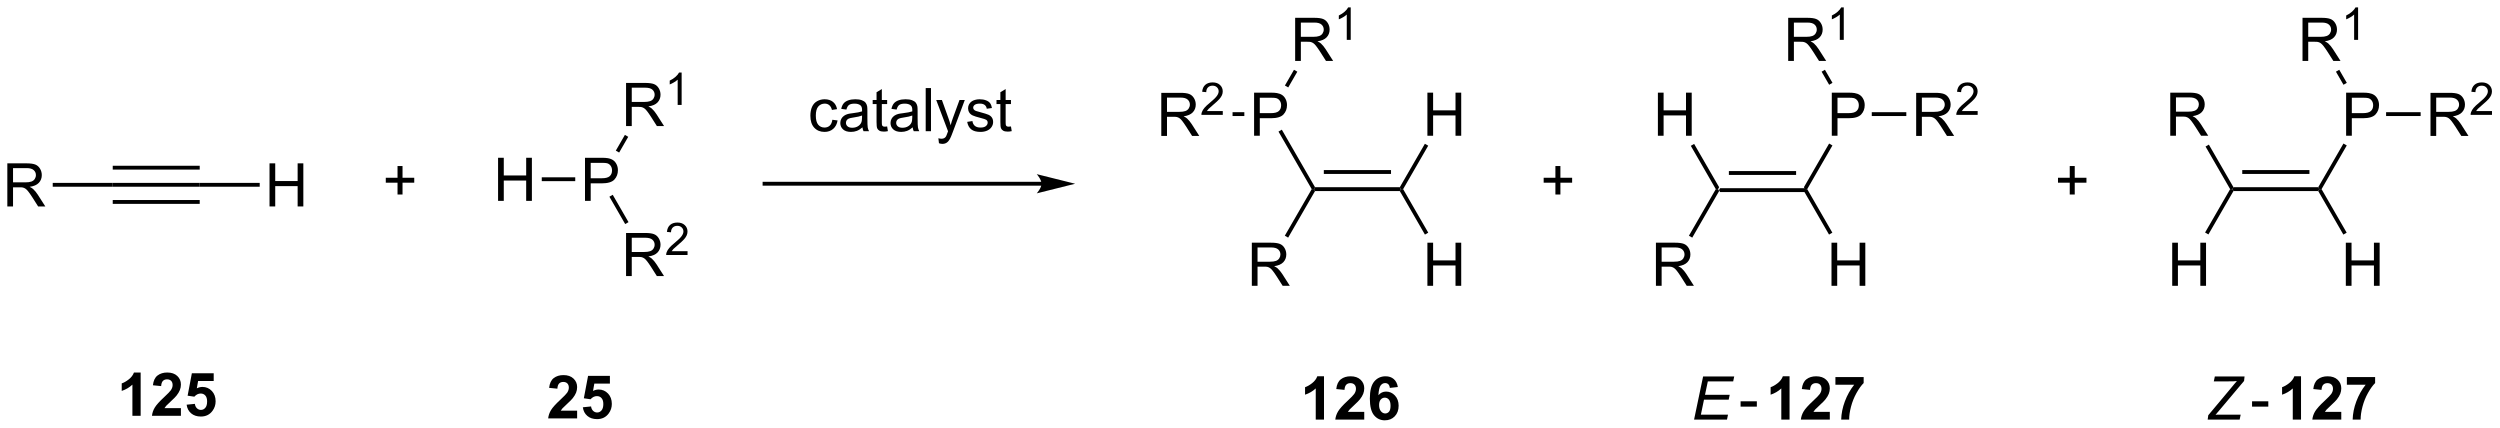<?xml version="1.0" encoding="UTF-8"?>
<!DOCTYPE svg PUBLIC '-//W3C//DTD SVG 1.0//EN'
          'http://www.w3.org/TR/2001/REC-SVG-20010904/DTD/svg10.dtd'>
<svg stroke-dasharray="none" shape-rendering="auto" xmlns="http://www.w3.org/2000/svg" font-family="'Dialog'" text-rendering="auto" width="911" fill-opacity="1" color-interpolation="auto" color-rendering="auto" preserveAspectRatio="xMidYMid meet" font-size="12px" viewBox="0 0 911 156" fill="black" xmlns:xlink="http://www.w3.org/1999/xlink" stroke="black" image-rendering="auto" stroke-miterlimit="10" stroke-linecap="square" stroke-linejoin="miter" font-style="normal" stroke-width="1" height="156" stroke-dashoffset="0" font-weight="normal" stroke-opacity="1"
><!--Generated by the Batik Graphics2D SVG Generator--><defs id="genericDefs"
  /><g
  ><defs id="defs1"
    ><clipPath clipPathUnits="userSpaceOnUse" id="clipPath1"
      ><path d="M1.281 2.797 L342.801 2.797 L342.801 61.224 L1.281 61.224 L1.281 2.797 Z"
      /></clipPath
      ><clipPath clipPathUnits="userSpaceOnUse" id="clipPath2"
      ><path d="M39.614 328.554 L39.614 385.356 L371.638 385.356 L371.638 328.554 Z"
      /></clipPath
    ></defs
    ><g transform="scale(2.667,2.667) translate(-1.281,-2.797) matrix(1.029,0,0,1.029,-39.465,-335.153)"
    ><path d="M267.995 353.927 L267.848 353.672 L267.995 353.417 L279.255 353.417 L279.402 353.672 L279.255 353.927 ZM269.162 351.651 L278.088 351.651 L278.088 351.141 L269.162 351.141 Z" stroke="none" clip-path="url(#clipPath2)"
    /></g
    ><g transform="matrix(2.743,0,0,2.743,-108.657,-901.201)"
    ><path d="M336.322 353.927 L336.174 353.672 L336.322 353.417 L347.582 353.417 L347.729 353.672 L347.582 353.927 ZM337.489 351.651 L346.415 351.651 L346.415 351.141 L337.489 351.141 Z" stroke="none" clip-path="url(#clipPath2)"
    /></g
    ><g transform="matrix(2.743,0,0,2.743,-108.657,-901.201)"
    ><path d="M314.571 354.386 L314.571 352.816 L313.011 352.816 L313.011 352.16 L314.571 352.16 L314.571 350.603 L315.235 350.603 L315.235 352.16 L316.792 352.16 L316.792 352.816 L315.235 352.816 L315.235 354.386 L314.571 354.386 Z" stroke="none" clip-path="url(#clipPath2)"
    /></g
    ><g transform="matrix(2.743,0,0,2.743,-108.657,-901.201)"
    ><path d="M259.598 366.514 L259.598 360.787 L262.137 360.787 Q262.903 360.787 263.301 360.941 Q263.7 361.094 263.937 361.485 Q264.176 361.876 264.176 362.35 Q264.176 362.959 263.781 363.378 Q263.387 363.795 262.562 363.907 Q262.864 364.053 263.02 364.193 Q263.351 364.498 263.648 364.954 L264.645 366.514 L263.692 366.514 L262.934 365.321 Q262.601 364.805 262.385 364.532 Q262.171 364.259 262.002 364.149 Q261.833 364.04 261.656 363.998 Q261.528 363.969 261.234 363.969 L260.356 363.969 L260.356 366.514 L259.598 366.514 ZM260.356 363.313 L261.984 363.313 Q262.505 363.313 262.796 363.207 Q263.091 363.1 263.242 362.863 Q263.395 362.626 263.395 362.35 Q263.395 361.943 263.098 361.683 Q262.804 361.42 262.169 361.42 L260.356 361.42 L260.356 363.313 Z" stroke="none" clip-path="url(#clipPath2)"
    /></g
    ><g transform="matrix(2.743,0,0,2.743,-108.657,-901.201)"
    ><path d="M267.553 353.672 L267.848 353.672 L267.995 353.927 L264.422 360.115 L263.98 359.86 Z" stroke="none" clip-path="url(#clipPath2)"
    /></g
    ><g transform="matrix(2.743,0,0,2.743,-108.657,-901.201)"
    ><path d="M259.859 346.58 L259.859 340.854 L260.617 340.854 L260.617 343.205 L263.593 343.205 L263.593 340.854 L264.351 340.854 L264.351 346.58 L263.593 346.58 L263.593 343.88 L260.617 343.88 L260.617 346.58 L259.859 346.58 Z" stroke="none" clip-path="url(#clipPath2)"
    /></g
    ><g transform="matrix(2.743,0,0,2.743,-108.657,-901.201)"
    ><path d="M267.995 353.417 L267.848 353.672 L267.553 353.672 L264.231 347.918 L264.673 347.663 Z" stroke="none" clip-path="url(#clipPath2)"
    /></g
    ><g transform="matrix(2.743,0,0,2.743,-108.657,-901.201)"
    ><path d="M282.961 346.58 L282.961 340.854 L285.123 340.854 Q285.693 340.854 285.992 340.908 Q286.414 340.979 286.698 341.176 Q286.985 341.372 287.159 341.729 Q287.334 342.083 287.334 342.51 Q287.334 343.239 286.867 343.747 Q286.404 344.252 285.188 344.252 L283.719 344.252 L283.719 346.58 L282.961 346.58 ZM283.719 343.575 L285.201 343.575 Q285.935 343.575 286.242 343.301 Q286.552 343.028 286.552 342.533 Q286.552 342.174 286.37 341.919 Q286.188 341.661 285.891 341.58 Q285.701 341.528 285.185 341.528 L283.719 341.528 L283.719 343.575 Z" stroke="none" clip-path="url(#clipPath2)"
    /></g
    ><g transform="matrix(2.743,0,0,2.743,-108.657,-901.201)"
    ><path d="M279.697 353.672 L279.402 353.672 L279.255 353.417 L282.605 347.614 L283.047 347.869 Z" stroke="none" clip-path="url(#clipPath2)"
    /></g
    ><g transform="matrix(2.743,0,0,2.743,-108.657,-901.201)"
    ><path d="M282.922 366.514 L282.922 360.787 L283.68 360.787 L283.68 363.139 L286.656 363.139 L286.656 360.787 L287.414 360.787 L287.414 366.514 L286.656 366.514 L286.656 363.813 L283.68 363.813 L283.68 366.514 L282.922 366.514 Z" stroke="none" clip-path="url(#clipPath2)"
    /></g
    ><g transform="matrix(2.743,0,0,2.743,-108.657,-901.201)"
    ><path d="M279.255 353.927 L279.402 353.672 L279.697 353.672 L283.036 359.455 L282.594 359.71 Z" stroke="none" clip-path="url(#clipPath2)"
    /></g
    ><g transform="matrix(2.743,0,0,2.743,-108.657,-901.201)"
    ><path d="M328.186 366.514 L328.186 360.787 L328.943 360.787 L328.943 363.139 L331.92 363.139 L331.92 360.787 L332.678 360.787 L332.678 366.514 L331.92 366.514 L331.92 363.813 L328.943 363.813 L328.943 366.514 L328.186 366.514 Z" stroke="none" clip-path="url(#clipPath2)"
    /></g
    ><g transform="matrix(2.743,0,0,2.743,-108.657,-901.201)"
    ><path d="M335.88 353.672 L336.174 353.672 L336.322 353.927 L332.994 359.691 L332.552 359.435 Z" stroke="none" clip-path="url(#clipPath2)"
    /></g
    ><g transform="matrix(2.743,0,0,2.743,-108.657,-901.201)"
    ><path d="M327.925 346.58 L327.925 340.854 L330.464 340.854 Q331.23 340.854 331.628 341.007 Q332.027 341.161 332.264 341.551 Q332.503 341.942 332.503 342.416 Q332.503 343.026 332.108 343.445 Q331.714 343.861 330.889 343.973 Q331.191 344.119 331.347 344.26 Q331.678 344.565 331.975 345.02 L332.972 346.58 L332.019 346.58 L331.261 345.387 Q330.928 344.872 330.712 344.598 Q330.498 344.325 330.329 344.216 Q330.16 344.106 329.983 344.065 Q329.855 344.036 329.561 344.036 L328.683 344.036 L328.683 346.58 L327.925 346.58 ZM328.683 343.38 L330.311 343.38 Q330.832 343.38 331.123 343.273 Q331.418 343.166 331.568 342.929 Q331.722 342.692 331.722 342.416 Q331.722 342.01 331.425 341.75 Q331.131 341.486 330.496 341.486 L328.683 341.486 L328.683 343.38 Z" stroke="none" clip-path="url(#clipPath2)"
    /></g
    ><g transform="matrix(2.743,0,0,2.743,-108.657,-901.201)"
    ><path d="M336.322 353.417 L336.174 353.672 L335.88 353.672 L332.612 348.012 L333.054 347.757 Z" stroke="none" clip-path="url(#clipPath2)"
    /></g
    ><g transform="matrix(2.743,0,0,2.743,-108.657,-901.201)"
    ><path d="M351.288 346.58 L351.288 340.854 L353.449 340.854 Q354.02 340.854 354.319 340.908 Q354.741 340.979 355.025 341.176 Q355.311 341.372 355.486 341.729 Q355.66 342.083 355.66 342.51 Q355.66 343.239 355.194 343.747 Q354.731 344.252 353.514 344.252 L352.046 344.252 L352.046 346.58 L351.288 346.58 ZM352.046 343.575 L353.527 343.575 Q354.262 343.575 354.569 343.301 Q354.879 343.028 354.879 342.533 Q354.879 342.174 354.697 341.919 Q354.514 341.661 354.218 341.58 Q354.027 341.528 353.512 341.528 L352.046 341.528 L352.046 343.575 Z" stroke="none" clip-path="url(#clipPath2)"
    /></g
    ><g transform="matrix(2.743,0,0,2.743,-108.657,-901.201)"
    ><path d="M348.024 353.672 L347.729 353.672 L347.582 353.417 L350.932 347.614 L351.374 347.869 Z" stroke="none" clip-path="url(#clipPath2)"
    /></g
    ><g transform="matrix(2.743,0,0,2.743,-108.657,-901.201)"
    ><path d="M351.249 366.514 L351.249 360.787 L352.007 360.787 L352.007 363.139 L354.983 363.139 L354.983 360.787 L355.741 360.787 L355.741 366.514 L354.983 366.514 L354.983 363.813 L352.007 363.813 L352.007 366.514 L351.249 366.514 Z" stroke="none" clip-path="url(#clipPath2)"
    /></g
    ><g transform="matrix(2.743,0,0,2.743,-108.657,-901.201)"
    ><path d="M347.582 353.927 L347.729 353.672 L348.024 353.672 L351.363 359.455 L350.921 359.71 Z" stroke="none" clip-path="url(#clipPath2)"
    /></g
    ><g transform="matrix(2.743,0,0,2.743,-108.657,-901.201)"
    ><path d="M264.666 384.285 L265.866 378.558 L269.999 378.558 L269.861 379.21 L266.494 379.21 L266.119 380.991 L269.4 380.991 L269.264 381.644 L265.983 381.644 L265.569 383.637 L269.173 383.637 L269.038 384.285 L264.666 384.285 Z" stroke="none" clip-path="url(#clipPath2)"
    /></g
    ><g transform="matrix(2.743,0,0,2.743,-108.657,-901.201)"
    ><path d="M270.845 382.566 L270.845 381.858 L273.004 381.858 L273.004 382.566 L270.845 382.566 Z" stroke="none" clip-path="url(#clipPath2)"
    /></g
    ><g transform="matrix(2.743,0,0,2.743,-108.657,-901.201)"
    ><path d="M277.35 384.285 L276.254 384.285 L276.254 380.147 Q275.652 380.71 274.835 380.98 L274.835 379.983 Q275.264 379.842 275.767 379.452 Q276.272 379.058 276.46 378.535 L277.35 378.535 L277.35 384.285 ZM282.698 383.264 L282.698 384.285 L278.852 384.285 Q278.914 383.707 279.227 383.189 Q279.539 382.671 280.461 381.816 Q281.203 381.124 281.37 380.879 Q281.596 380.538 281.596 380.207 Q281.596 379.84 281.399 379.642 Q281.203 379.444 280.854 379.444 Q280.511 379.444 280.308 379.652 Q280.104 379.858 280.073 380.34 L278.979 380.23 Q279.078 379.324 279.594 378.931 Q280.11 378.535 280.883 378.535 Q281.729 378.535 282.214 378.993 Q282.698 379.449 282.698 380.129 Q282.698 380.514 282.56 380.866 Q282.422 381.215 282.12 381.598 Q281.922 381.85 281.401 382.327 Q280.883 382.803 280.742 382.96 Q280.604 383.116 280.518 383.264 L282.698 383.264 ZM283.442 379.655 L283.442 378.637 L287.194 378.637 L287.194 379.433 Q286.731 379.889 286.249 380.746 Q285.77 381.6 285.517 382.564 Q285.264 383.527 285.27 384.285 L284.21 384.285 Q284.238 383.098 284.699 381.863 Q285.163 380.629 285.936 379.655 L283.442 379.655 Z" stroke="none" clip-path="url(#clipPath2)"
    /></g
    ><g transform="matrix(2.743,0,0,2.743,-108.657,-901.201)"
    ><path d="M332.897 384.285 L332.973 383.71 L335.84 380.285 L336.434 379.566 Q336.613 379.348 336.78 379.163 Q336.418 379.207 336.272 379.207 L336.085 379.202 L335.858 379.207 L335.637 379.21 L333.71 379.21 L333.848 378.558 L337.796 378.558 L337.731 379.155 L334.655 382.808 Q334.09 383.483 333.936 383.655 Q334.108 383.631 334.16 383.631 L337.28 383.631 L337.144 384.285 L332.897 384.285 Z" stroke="none" clip-path="url(#clipPath2)"
    /></g
    ><g transform="matrix(2.743,0,0,2.743,-108.657,-901.201)"
    ><path d="M338.792 382.566 L338.792 381.858 L340.95 381.858 L340.95 382.566 L338.792 382.566 Z" stroke="none" clip-path="url(#clipPath2)"
    /></g
    ><g transform="matrix(2.743,0,0,2.743,-108.657,-901.201)"
    ><path d="M345.297 384.285 L344.2 384.285 L344.2 380.147 Q343.599 380.71 342.781 380.98 L342.781 379.983 Q343.211 379.842 343.714 379.452 Q344.219 379.058 344.406 378.535 L345.297 378.535 L345.297 384.285 ZM350.644 383.264 L350.644 384.285 L346.798 384.285 Q346.861 383.707 347.173 383.189 Q347.486 382.671 348.408 381.816 Q349.15 381.124 349.316 380.879 Q349.543 380.538 349.543 380.207 Q349.543 379.84 349.345 379.642 Q349.15 379.444 348.801 379.444 Q348.457 379.444 348.254 379.652 Q348.051 379.858 348.019 380.34 L346.926 380.23 Q347.025 379.324 347.54 378.931 Q348.056 378.535 348.829 378.535 Q349.676 378.535 350.16 378.993 Q350.644 379.449 350.644 380.129 Q350.644 380.514 350.507 380.866 Q350.368 381.215 350.066 381.598 Q349.868 381.85 349.348 382.327 Q348.829 382.803 348.689 382.96 Q348.551 383.116 348.465 383.264 L350.644 383.264 ZM351.388 379.655 L351.388 378.637 L355.141 378.637 L355.141 379.433 Q354.677 379.889 354.195 380.746 Q353.716 381.6 353.464 382.564 Q353.211 383.527 353.216 384.285 L352.156 384.285 Q352.185 383.098 352.646 381.863 Q353.109 380.629 353.883 379.655 L351.388 379.655 Z" stroke="none" clip-path="url(#clipPath2)"
    /></g
    ><g transform="matrix(2.743,0,0,2.743,-108.657,-901.201)"
    ><path d="M117.328 355.231 L117.328 349.505 L119.489 349.505 Q120.06 349.505 120.359 349.559 Q120.781 349.63 121.065 349.827 Q121.351 350.023 121.526 350.38 Q121.7 350.734 121.7 351.161 Q121.7 351.89 121.234 352.398 Q120.77 352.903 119.554 352.903 L118.086 352.903 L118.086 355.231 L117.328 355.231 ZM118.086 352.226 L119.567 352.226 Q120.302 352.226 120.609 351.952 Q120.919 351.679 120.919 351.184 Q120.919 350.825 120.737 350.57 Q120.554 350.312 120.257 350.231 Q120.067 350.179 119.552 350.179 L118.086 350.179 L118.086 352.226 Z" stroke="none" clip-path="url(#clipPath2)"
    /></g
    ><g transform="matrix(2.743,0,0,2.743,-108.657,-901.201)"
    ><path d="M105.78 355.231 L105.78 349.505 L106.538 349.505 L106.538 351.856 L109.514 351.856 L109.514 349.505 L110.272 349.505 L110.272 355.231 L109.514 355.231 L109.514 352.531 L106.538 352.531 L106.538 355.231 L105.78 355.231 Z" stroke="none" clip-path="url(#clipPath2)"
    /></g
    ><g transform="matrix(2.743,0,0,2.743,-108.657,-901.201)"
    ><path d="M116.032 352.101 L116.032 352.611 L111.584 352.611 L111.584 352.101 Z" stroke="none" clip-path="url(#clipPath2)"
    /></g
    ><g transform="matrix(2.743,0,0,2.743,-108.657,-901.201)"
    ><path d="M122.783 365.223 L122.783 359.496 L125.322 359.496 Q126.087 359.496 126.486 359.65 Q126.884 359.803 127.121 360.194 Q127.361 360.585 127.361 361.059 Q127.361 361.668 126.965 362.087 Q126.572 362.504 125.746 362.616 Q126.048 362.762 126.204 362.902 Q126.535 363.207 126.832 363.663 L127.829 365.223 L126.876 365.223 L126.118 364.03 Q125.785 363.514 125.569 363.241 Q125.356 362.968 125.186 362.858 Q125.017 362.749 124.84 362.707 Q124.712 362.678 124.418 362.678 L123.54 362.678 L123.54 365.223 L122.783 365.223 ZM123.54 362.022 L125.168 362.022 Q125.689 362.022 125.981 361.916 Q126.275 361.809 126.426 361.572 Q126.579 361.335 126.579 361.059 Q126.579 360.652 126.283 360.392 Q125.988 360.129 125.353 360.129 L123.54 360.129 L123.54 362.022 Z" stroke="none" clip-path="url(#clipPath2)"
    /></g
    ><g transform="matrix(2.743,0,0,2.743,-108.657,-901.201)"
    ><path d="M130.951 361.915 L130.951 362.423 L128.112 362.423 Q128.106 362.231 128.174 362.056 Q128.281 361.767 128.52 361.485 Q128.76 361.204 129.211 360.835 Q129.91 360.261 130.156 359.925 Q130.403 359.589 130.403 359.29 Q130.403 358.978 130.178 358.763 Q129.955 358.546 129.594 358.546 Q129.213 358.546 128.984 358.774 Q128.756 359.003 128.754 359.407 L128.211 359.353 Q128.268 358.745 128.631 358.429 Q128.994 358.11 129.606 358.11 Q130.225 358.11 130.584 358.454 Q130.945 358.796 130.945 359.302 Q130.945 359.56 130.84 359.81 Q130.734 360.058 130.488 360.333 Q130.244 360.608 129.676 361.089 Q129.201 361.487 129.066 361.63 Q128.932 361.772 128.844 361.915 L130.951 361.915 Z" stroke="none" clip-path="url(#clipPath2)"
    /></g
    ><g transform="matrix(2.743,0,0,2.743,-108.657,-901.201)"
    ><path d="M120.569 354.678 L121.011 354.423 L123.109 358.057 L122.667 358.312 Z" stroke="none" clip-path="url(#clipPath2)"
    /></g
    ><g transform="matrix(2.743,0,0,2.743,-108.657,-901.201)"
    ><path d="M122.783 345.289 L122.783 339.563 L125.322 339.563 Q126.087 339.563 126.486 339.716 Q126.884 339.87 127.121 340.261 Q127.361 340.651 127.361 341.125 Q127.361 341.735 126.965 342.154 Q126.572 342.57 125.746 342.682 Q126.048 342.828 126.204 342.969 Q126.535 343.274 126.832 343.729 L127.829 345.289 L126.876 345.289 L126.118 344.096 Q125.785 343.581 125.569 343.307 Q125.356 343.034 125.186 342.925 Q125.017 342.815 124.84 342.774 Q124.712 342.745 124.418 342.745 L123.54 342.745 L123.54 345.289 L122.783 345.289 ZM123.54 342.089 L125.168 342.089 Q125.689 342.089 125.981 341.982 Q126.275 341.875 126.426 341.638 Q126.579 341.401 126.579 341.125 Q126.579 340.719 126.283 340.459 Q125.988 340.195 125.353 340.195 L123.54 340.195 L123.54 342.089 Z" stroke="none" clip-path="url(#clipPath2)"
    /></g
    ><g transform="matrix(2.743,0,0,2.743,-108.657,-901.201)"
    ><path d="M130.166 342.489 L129.639 342.489 L129.639 339.128 Q129.447 339.31 129.139 339.491 Q128.83 339.673 128.584 339.765 L128.584 339.255 Q129.025 339.046 129.356 338.751 Q129.688 338.454 129.826 338.177 L130.166 338.177 L130.166 342.489 Z" stroke="none" clip-path="url(#clipPath2)"
    /></g
    ><g transform="matrix(2.743,0,0,2.743,-108.657,-901.201)"
    ><path d="M121.864 348.813 L121.422 348.558 L122.629 346.466 L123.071 346.721 Z" stroke="none" clip-path="url(#clipPath2)"
    /></g
    ><g transform="matrix(2.743,0,0,2.743,-108.657,-901.201)"
    ><path d="M92.423 354.386 L92.423 352.816 L90.863 352.816 L90.863 352.16 L92.423 352.16 L92.423 350.603 L93.087 350.603 L93.087 352.16 L94.644 352.16 L94.644 352.816 L93.087 352.816 L93.087 354.386 L92.423 354.386 Z" stroke="none" clip-path="url(#clipPath2)"
    /></g
    ><g transform="matrix(2.743,0,0,2.743,-108.657,-901.201)"
    ><path d="M66.144 352.842 L66.144 353.352 L54.589 353.352 L54.589 352.842 ZM66.144 355.118 L54.589 355.118 L54.589 355.629 L66.144 355.629 ZM66.144 350.566 L54.589 350.566 L54.589 351.076 L66.144 351.076 Z" stroke="none" clip-path="url(#clipPath2)"
    /></g
    ><g transform="matrix(2.743,0,0,2.743,-108.657,-901.201)"
    ><path d="M75.418 355.972 L75.418 350.246 L76.176 350.246 L76.176 352.597 L79.152 352.597 L79.152 350.246 L79.91 350.246 L79.91 355.972 L79.152 355.972 L79.152 353.272 L76.176 353.272 L76.176 355.972 L75.418 355.972 Z" stroke="none" clip-path="url(#clipPath2)"
    /></g
    ><g transform="matrix(2.743,0,0,2.743,-108.657,-901.201)"
    ><path d="M66.144 353.352 L66.144 352.842 L74.114 352.842 L74.114 353.352 Z" stroke="none" clip-path="url(#clipPath2)"
    /></g
    ><g transform="matrix(2.743,0,0,2.743,-108.657,-901.201)"
    ><path d="M40.586 355.972 L40.586 350.246 L43.125 350.246 Q43.891 350.246 44.289 350.399 Q44.687 350.553 44.924 350.944 Q45.164 351.334 45.164 351.808 Q45.164 352.418 44.768 352.837 Q44.375 353.253 43.549 353.365 Q43.851 353.511 44.008 353.652 Q44.338 353.957 44.635 354.412 L45.633 355.972 L44.68 355.972 L43.922 354.78 Q43.588 354.264 43.372 353.99 Q43.159 353.717 42.989 353.608 Q42.82 353.498 42.643 353.457 Q42.516 353.428 42.221 353.428 L41.344 353.428 L41.344 355.972 L40.586 355.972 ZM41.344 352.772 L42.971 352.772 Q43.492 352.772 43.784 352.665 Q44.078 352.558 44.229 352.321 Q44.383 352.084 44.383 351.808 Q44.383 351.402 44.086 351.142 Q43.791 350.878 43.156 350.878 L41.344 350.878 L41.344 352.772 Z" stroke="none" clip-path="url(#clipPath2)"
    /></g
    ><g transform="matrix(2.743,0,0,2.743,-108.657,-901.201)"
    ><path d="M54.589 352.842 L54.589 353.352 L46.617 353.352 L46.617 352.842 Z" stroke="none" clip-path="url(#clipPath2)"
    /></g
    ><g transform="matrix(2.743,0,0,2.743,-108.657,-901.201)"
    ><path d="M214.312 353.927 L214.164 353.672 L214.312 353.417 L225.572 353.417 L225.719 353.672 L225.572 353.927 ZM215.479 351.651 L224.405 351.651 L224.405 351.141 L215.479 351.141 Z" stroke="none" clip-path="url(#clipPath2)"
    /></g
    ><g transform="matrix(2.743,0,0,2.743,-108.657,-901.201)"
    ><path d="M205.915 366.514 L205.915 360.787 L208.454 360.787 Q209.22 360.787 209.618 360.941 Q210.017 361.094 210.254 361.485 Q210.493 361.876 210.493 362.35 Q210.493 362.959 210.098 363.378 Q209.704 363.795 208.879 363.907 Q209.181 364.053 209.337 364.193 Q209.668 364.498 209.965 364.954 L210.962 366.514 L210.009 366.514 L209.251 365.321 Q208.918 364.805 208.702 364.532 Q208.488 364.259 208.319 364.149 Q208.15 364.04 207.973 363.998 Q207.845 363.969 207.551 363.969 L206.673 363.969 L206.673 366.514 L205.915 366.514 ZM206.673 363.313 L208.301 363.313 Q208.821 363.313 209.113 363.207 Q209.407 363.1 209.559 362.863 Q209.712 362.626 209.712 362.35 Q209.712 361.943 209.415 361.683 Q209.121 361.42 208.486 361.42 L206.673 361.42 L206.673 363.313 Z" stroke="none" clip-path="url(#clipPath2)"
    /></g
    ><g transform="matrix(2.743,0,0,2.743,-108.657,-901.201)"
    ><path d="M213.87 353.672 L214.164 353.672 L214.312 353.927 L210.739 360.115 L210.297 359.86 Z" stroke="none" clip-path="url(#clipPath2)"
    /></g
    ><g transform="matrix(2.743,0,0,2.743,-108.657,-901.201)"
    ><path d="M206.215 346.58 L206.215 340.854 L208.376 340.854 Q208.946 340.854 209.246 340.908 Q209.668 340.979 209.952 341.176 Q210.238 341.372 210.413 341.729 Q210.587 342.083 210.587 342.51 Q210.587 343.239 210.121 343.747 Q209.657 344.252 208.441 344.252 L206.973 344.252 L206.973 346.58 L206.215 346.58 ZM206.973 343.575 L208.454 343.575 Q209.189 343.575 209.496 343.301 Q209.806 343.028 209.806 342.533 Q209.806 342.174 209.624 341.919 Q209.441 341.661 209.144 341.58 Q208.954 341.528 208.439 341.528 L206.973 341.528 L206.973 343.575 Z" stroke="none" clip-path="url(#clipPath2)"
    /></g
    ><g transform="matrix(2.743,0,0,2.743,-108.657,-901.201)"
    ><path d="M214.312 353.417 L214.164 353.672 L213.87 353.672 L209.456 346.027 L209.898 345.772 Z" stroke="none" clip-path="url(#clipPath2)"
    /></g
    ><g transform="matrix(2.743,0,0,2.743,-108.657,-901.201)"
    ><path d="M229.239 346.58 L229.239 340.854 L229.997 340.854 L229.997 343.205 L232.973 343.205 L232.973 340.854 L233.731 340.854 L233.731 346.58 L232.973 346.58 L232.973 343.88 L229.997 343.88 L229.997 346.58 L229.239 346.58 Z" stroke="none" clip-path="url(#clipPath2)"
    /></g
    ><g transform="matrix(2.743,0,0,2.743,-108.657,-901.201)"
    ><path d="M226.013 353.672 L225.719 353.672 L225.572 353.417 L228.905 347.644 L229.347 347.899 Z" stroke="none" clip-path="url(#clipPath2)"
    /></g
    ><g transform="matrix(2.743,0,0,2.743,-108.657,-901.201)"
    ><path d="M229.239 366.514 L229.239 360.787 L229.997 360.787 L229.997 363.139 L232.973 363.139 L232.973 360.787 L233.731 360.787 L233.731 366.514 L232.973 366.514 L232.973 363.813 L229.997 363.813 L229.997 366.514 L229.239 366.514 Z" stroke="none" clip-path="url(#clipPath2)"
    /></g
    ><g transform="matrix(2.743,0,0,2.743,-108.657,-901.201)"
    ><path d="M225.572 353.927 L225.719 353.672 L226.013 353.672 L229.352 359.455 L228.911 359.71 Z" stroke="none" clip-path="url(#clipPath2)"
    /></g
    ><g transform="matrix(2.743,0,0,2.743,-108.657,-901.201)"
    ><path d="M215.502 384.285 L214.405 384.285 L214.405 380.147 Q213.804 380.71 212.986 380.98 L212.986 379.983 Q213.416 379.842 213.918 379.452 Q214.424 379.058 214.611 378.535 L215.502 378.535 L215.502 384.285 ZM220.849 383.264 L220.849 384.285 L217.003 384.285 Q217.065 383.707 217.378 383.189 Q217.69 382.671 218.612 381.816 Q219.355 381.124 219.521 380.879 Q219.748 380.538 219.748 380.207 Q219.748 379.84 219.55 379.642 Q219.355 379.444 219.006 379.444 Q218.662 379.444 218.459 379.652 Q218.256 379.858 218.224 380.34 L217.131 380.23 Q217.23 379.324 217.745 378.931 Q218.261 378.535 219.034 378.535 Q219.881 378.535 220.365 378.993 Q220.849 379.449 220.849 380.129 Q220.849 380.514 220.711 380.866 Q220.573 381.215 220.271 381.598 Q220.073 381.85 219.553 382.327 Q219.034 382.803 218.894 382.96 Q218.756 383.116 218.67 383.264 L220.849 383.264 ZM225.312 379.96 L224.249 380.077 Q224.21 379.749 224.046 379.592 Q223.882 379.436 223.619 379.436 Q223.273 379.436 223.03 379.749 Q222.791 380.061 222.728 381.051 Q223.14 380.566 223.749 380.566 Q224.437 380.566 224.926 381.09 Q225.416 381.613 225.416 382.441 Q225.416 383.319 224.9 383.853 Q224.385 384.384 223.577 384.384 Q222.71 384.384 222.15 383.71 Q221.593 383.035 221.593 381.499 Q221.593 379.926 222.174 379.23 Q222.757 378.535 223.687 378.535 Q224.338 378.535 224.765 378.9 Q225.194 379.264 225.312 379.96 ZM222.822 382.355 Q222.822 382.889 223.067 383.181 Q223.314 383.473 223.632 383.473 Q223.937 383.473 224.14 383.236 Q224.343 382.996 224.343 382.452 Q224.343 381.894 224.124 381.634 Q223.905 381.374 223.577 381.374 Q223.26 381.374 223.041 381.624 Q222.822 381.871 222.822 382.355 Z" stroke="none" clip-path="url(#clipPath2)"
    /></g
    ><g transform="matrix(2.743,0,0,2.743,-108.657,-901.201)"
    ><path d="M150.189 344.455 L150.882 344.546 Q150.768 345.259 150.301 345.666 Q149.835 346.069 149.155 346.069 Q148.304 346.069 147.786 345.512 Q147.268 344.955 147.268 343.916 Q147.268 343.244 147.489 342.741 Q147.713 342.236 148.168 341.986 Q148.624 341.733 149.158 341.733 Q149.835 341.733 150.265 342.075 Q150.695 342.416 150.814 343.046 L150.132 343.15 Q150.033 342.733 149.786 342.522 Q149.538 342.311 149.187 342.311 Q148.655 342.311 148.322 342.692 Q147.992 343.072 147.992 343.897 Q147.992 344.733 148.312 345.113 Q148.632 345.491 149.148 345.491 Q149.562 345.491 149.838 345.238 Q150.117 344.983 150.189 344.455 ZM154.189 345.462 Q153.799 345.796 153.437 345.934 Q153.077 346.069 152.663 346.069 Q151.978 346.069 151.611 345.736 Q151.244 345.4 151.244 344.882 Q151.244 344.577 151.382 344.325 Q151.523 344.072 151.747 343.921 Q151.971 343.767 152.252 343.689 Q152.46 343.634 152.877 343.585 Q153.728 343.483 154.132 343.343 Q154.135 343.197 154.135 343.158 Q154.135 342.728 153.937 342.554 Q153.666 342.314 153.135 342.314 Q152.64 342.314 152.403 342.488 Q152.166 342.663 152.054 343.103 L151.367 343.009 Q151.46 342.569 151.674 342.298 Q151.89 342.025 152.296 341.879 Q152.702 341.733 153.236 341.733 Q153.768 341.733 154.098 341.858 Q154.432 341.983 154.588 342.173 Q154.744 342.361 154.807 342.65 Q154.843 342.83 154.843 343.298 L154.843 344.236 Q154.843 345.218 154.887 345.478 Q154.932 345.736 155.064 345.976 L154.33 345.976 Q154.221 345.757 154.189 345.462 ZM154.132 343.892 Q153.749 344.048 152.984 344.158 Q152.549 344.22 152.369 344.298 Q152.189 344.377 152.09 344.528 Q151.994 344.679 151.994 344.861 Q151.994 345.142 152.208 345.33 Q152.421 345.517 152.83 345.517 Q153.236 345.517 153.551 345.34 Q153.869 345.163 154.018 344.853 Q154.132 344.616 154.132 344.15 L154.132 343.892 ZM157.467 345.345 L157.568 345.968 Q157.271 346.03 157.037 346.03 Q156.654 346.03 156.443 345.91 Q156.232 345.788 156.146 345.59 Q156.06 345.392 156.06 344.759 L156.06 342.374 L155.545 342.374 L155.545 341.827 L156.06 341.827 L156.06 340.798 L156.761 340.377 L156.761 341.827 L157.467 341.827 L157.467 342.374 L156.761 342.374 L156.761 344.798 Q156.761 345.101 156.798 345.186 Q156.834 345.272 156.917 345.325 Q157.003 345.374 157.159 345.374 Q157.277 345.374 157.467 345.345 ZM160.861 345.462 Q160.471 345.796 160.109 345.934 Q159.749 346.069 159.335 346.069 Q158.65 346.069 158.283 345.736 Q157.916 345.4 157.916 344.882 Q157.916 344.577 158.054 344.325 Q158.195 344.072 158.418 343.921 Q158.643 343.767 158.924 343.689 Q159.132 343.634 159.549 343.585 Q160.4 343.483 160.804 343.343 Q160.807 343.197 160.807 343.158 Q160.807 342.728 160.609 342.554 Q160.338 342.314 159.807 342.314 Q159.312 342.314 159.075 342.488 Q158.838 342.663 158.726 343.103 L158.038 343.009 Q158.132 342.569 158.346 342.298 Q158.562 342.025 158.968 341.879 Q159.374 341.733 159.908 341.733 Q160.439 341.733 160.77 341.858 Q161.103 341.983 161.26 342.173 Q161.416 342.361 161.478 342.65 Q161.515 342.83 161.515 343.298 L161.515 344.236 Q161.515 345.218 161.559 345.478 Q161.603 345.736 161.736 345.976 L161.002 345.976 Q160.893 345.757 160.861 345.462 ZM160.804 343.892 Q160.421 344.048 159.655 344.158 Q159.221 344.22 159.041 344.298 Q158.861 344.377 158.762 344.528 Q158.666 344.679 158.666 344.861 Q158.666 345.142 158.88 345.33 Q159.093 345.517 159.502 345.517 Q159.908 345.517 160.223 345.34 Q160.541 345.163 160.689 344.853 Q160.804 344.616 160.804 344.15 L160.804 343.892 ZM162.589 345.976 L162.589 340.249 L163.292 340.249 L163.292 345.976 L162.589 345.976 ZM164.351 347.575 L164.273 346.913 Q164.502 346.976 164.674 346.976 Q164.908 346.976 165.049 346.897 Q165.189 346.819 165.28 346.679 Q165.346 346.575 165.494 346.155 Q165.515 346.098 165.557 345.983 L163.984 341.827 L164.742 341.827 L165.603 344.228 Q165.773 344.686 165.905 345.189 Q166.025 344.705 166.195 344.244 L167.08 341.827 L167.783 341.827 L166.205 346.046 Q165.952 346.731 165.812 346.988 Q165.624 347.335 165.382 347.496 Q165.14 347.66 164.804 347.66 Q164.601 347.66 164.351 347.575 ZM168.101 344.736 L168.796 344.627 Q168.853 345.046 169.122 345.27 Q169.39 345.491 169.869 345.491 Q170.353 345.491 170.588 345.293 Q170.822 345.095 170.822 344.83 Q170.822 344.593 170.617 344.455 Q170.471 344.361 169.898 344.218 Q169.124 344.022 168.825 343.879 Q168.525 343.736 168.372 343.486 Q168.218 343.233 168.218 342.929 Q168.218 342.65 168.343 342.416 Q168.471 342.179 168.689 342.022 Q168.853 341.9 169.137 341.817 Q169.421 341.733 169.744 341.733 Q170.234 341.733 170.601 341.874 Q170.971 342.015 171.145 342.254 Q171.322 342.494 171.39 342.897 L170.702 342.991 Q170.655 342.671 170.429 342.491 Q170.205 342.311 169.796 342.311 Q169.312 342.311 169.103 342.473 Q168.898 342.632 168.898 342.845 Q168.898 342.983 168.984 343.093 Q169.07 343.205 169.252 343.28 Q169.359 343.319 169.874 343.46 Q170.619 343.658 170.913 343.785 Q171.21 343.913 171.377 344.155 Q171.546 344.397 171.546 344.757 Q171.546 345.108 171.34 345.418 Q171.135 345.728 170.747 345.9 Q170.361 346.069 169.874 346.069 Q169.064 346.069 168.64 345.733 Q168.218 345.397 168.101 344.736 ZM173.916 345.345 L174.018 345.968 Q173.721 346.03 173.486 346.03 Q173.103 346.03 172.893 345.91 Q172.682 345.788 172.596 345.59 Q172.51 345.392 172.51 344.759 L172.51 342.374 L171.994 342.374 L171.994 341.827 L172.51 341.827 L172.51 340.798 L173.21 340.377 L173.21 341.827 L173.916 341.827 L173.916 342.374 L173.21 342.374 L173.21 344.798 Q173.21 345.101 173.247 345.186 Q173.283 345.272 173.367 345.325 Q173.452 345.374 173.609 345.374 Q173.726 345.374 173.916 345.345 Z" stroke="none" clip-path="url(#clipPath2)"
    /></g
    ><g transform="matrix(2.743,0,0,2.743,-108.657,-901.201)"
    ><path d="M177.979 352.701 L141.178 352.701 L140.923 352.701 L140.923 353.212 L141.178 353.212 L177.979 353.212 L178.234 353.212 L178.234 352.701 L177.979 352.701 ZM182.444 352.956 L177.342 351.681 C177.342 351.681 177.979 352.398 177.979 352.956 C177.979 353.514 177.342 354.232 177.342 354.232 Z" stroke="none" clip-path="url(#clipPath2)"
    /></g
    ><g transform="matrix(2.743,0,0,2.743,-108.657,-901.201)"
    ><path d="M211.67 336.638 L211.67 330.912 L214.209 330.912 Q214.974 330.912 215.373 331.065 Q215.771 331.219 216.008 331.61 Q216.248 332 216.248 332.474 Q216.248 333.084 215.852 333.503 Q215.459 333.92 214.633 334.032 Q214.935 334.178 215.092 334.318 Q215.422 334.623 215.719 335.079 L216.717 336.638 L215.763 336.638 L215.006 335.446 Q214.672 334.93 214.456 334.657 Q214.243 334.383 214.073 334.274 Q213.904 334.164 213.727 334.123 Q213.599 334.094 213.305 334.094 L212.428 334.094 L212.428 336.638 L211.67 336.638 ZM212.428 333.438 L214.055 333.438 Q214.576 333.438 214.868 333.331 Q215.162 333.224 215.313 332.987 Q215.467 332.75 215.467 332.474 Q215.467 332.068 215.17 331.808 Q214.875 331.545 214.24 331.545 L212.428 331.545 L212.428 333.438 Z" stroke="none" clip-path="url(#clipPath2)"
    /></g
    ><g transform="matrix(2.743,0,0,2.743,-108.657,-901.201)"
    ><path d="M219.053 333.838 L218.526 333.838 L218.526 330.477 Q218.334 330.659 218.026 330.84 Q217.717 331.022 217.471 331.114 L217.471 330.604 Q217.912 330.395 218.243 330.1 Q218.575 329.803 218.713 329.526 L219.053 329.526 L219.053 333.838 Z" stroke="none" clip-path="url(#clipPath2)"
    /></g
    ><g transform="matrix(2.743,0,0,2.743,-108.657,-901.201)"
    ><path d="M210.75 340.162 L210.309 339.907 L211.516 337.815 L211.958 338.07 Z" stroke="none" clip-path="url(#clipPath2)"
    /></g
    ><g transform="matrix(2.743,0,0,2.743,-108.657,-901.201)"
    ><path d="M193.887 346.605 L193.887 340.879 L196.426 340.879 Q197.192 340.879 197.59 341.032 Q197.989 341.186 198.226 341.577 Q198.465 341.967 198.465 342.441 Q198.465 343.05 198.069 343.47 Q197.676 343.886 196.851 343.998 Q197.153 344.144 197.309 344.285 Q197.64 344.59 197.937 345.045 L198.934 346.605 L197.981 346.605 L197.223 345.413 Q196.89 344.897 196.674 344.623 Q196.46 344.35 196.291 344.241 Q196.121 344.131 195.944 344.09 Q195.817 344.061 195.523 344.061 L194.645 344.061 L194.645 346.605 L193.887 346.605 ZM194.645 343.405 L196.273 343.405 Q196.793 343.405 197.085 343.298 Q197.379 343.191 197.53 342.954 Q197.684 342.717 197.684 342.441 Q197.684 342.035 197.387 341.774 Q197.093 341.511 196.457 341.511 L194.645 341.511 L194.645 343.405 Z" stroke="none" clip-path="url(#clipPath2)"
    /></g
    ><g transform="matrix(2.743,0,0,2.743,-108.657,-901.201)"
    ><path d="M202.056 343.297 L202.056 343.805 L199.216 343.805 Q199.21 343.614 199.278 343.438 Q199.386 343.149 199.624 342.868 Q199.864 342.587 200.316 342.217 Q201.015 341.643 201.261 341.307 Q201.507 340.971 201.507 340.672 Q201.507 340.36 201.282 340.145 Q201.06 339.928 200.698 339.928 Q200.317 339.928 200.089 340.157 Q199.861 340.385 199.858 340.79 L199.316 340.735 Q199.372 340.127 199.736 339.811 Q200.099 339.493 200.71 339.493 Q201.329 339.493 201.689 339.837 Q202.05 340.178 202.05 340.684 Q202.05 340.942 201.945 341.192 Q201.839 341.44 201.593 341.715 Q201.349 341.991 200.78 342.471 Q200.306 342.87 200.171 343.012 Q200.036 343.155 199.948 343.297 L202.056 343.297 Z" stroke="none" clip-path="url(#clipPath2)"
    /></g
    ><g transform="matrix(2.743,0,0,2.743,-108.657,-901.201)"
    ><path d="M204.919 343.45 L204.919 343.96 L203.354 343.96 L203.354 343.45 Z" stroke="none" clip-path="url(#clipPath2)"
    /></g
    ><g transform="matrix(2.743,0,0,2.743,-108.657,-901.201)"
    ><path d="M246.244 354.386 L246.244 352.816 L244.684 352.816 L244.684 352.16 L246.244 352.16 L246.244 350.603 L246.908 350.603 L246.908 352.16 L248.465 352.16 L248.465 352.816 L246.908 352.816 L246.908 354.386 L246.244 354.386 Z" stroke="none" clip-path="url(#clipPath2)"
    /></g
    ><g transform="matrix(2.743,0,0,2.743,-108.657,-901.201)"
    ><path d="M277.169 336.638 L277.169 330.912 L279.708 330.912 Q280.474 330.912 280.872 331.065 Q281.271 331.219 281.507 331.61 Q281.747 332 281.747 332.474 Q281.747 333.084 281.351 333.503 Q280.958 333.92 280.132 334.032 Q280.435 334.178 280.591 334.318 Q280.922 334.623 281.219 335.079 L282.216 336.638 L281.263 336.638 L280.505 335.446 Q280.172 334.93 279.955 334.657 Q279.742 334.383 279.573 334.274 Q279.403 334.164 279.226 334.123 Q279.099 334.094 278.804 334.094 L277.927 334.094 L277.927 336.638 L277.169 336.638 ZM277.927 333.438 L279.554 333.438 Q280.075 333.438 280.367 333.331 Q280.661 333.224 280.812 332.987 Q280.966 332.75 280.966 332.474 Q280.966 332.068 280.669 331.808 Q280.375 331.545 279.739 331.545 L277.927 331.545 L277.927 333.438 Z" stroke="none" clip-path="url(#clipPath2)"
    /></g
    ><g transform="matrix(2.743,0,0,2.743,-108.657,-901.201)"
    ><path d="M284.552 333.838 L284.025 333.838 L284.025 330.477 Q283.834 330.659 283.525 330.84 Q283.216 331.022 282.97 331.114 L282.97 330.604 Q283.412 330.395 283.742 330.1 Q284.074 329.803 284.213 329.526 L284.552 329.526 L284.552 333.838 Z" stroke="none" clip-path="url(#clipPath2)"
    /></g
    ><g transform="matrix(2.743,0,0,2.743,-108.657,-901.201)"
    ><path d="M283.053 339.551 L282.611 339.807 L281.608 338.07 L282.05 337.815 Z" stroke="none" clip-path="url(#clipPath2)"
    /></g
    ><g transform="matrix(2.743,0,0,2.743,-108.657,-901.201)"
    ><path d="M294.17 346.605 L294.17 340.879 L296.709 340.879 Q297.475 340.879 297.873 341.032 Q298.272 341.186 298.509 341.577 Q298.748 341.967 298.748 342.441 Q298.748 343.05 298.353 343.47 Q297.959 343.886 297.134 343.998 Q297.436 344.144 297.592 344.285 Q297.923 344.59 298.22 345.045 L299.217 346.605 L298.264 346.605 L297.506 345.413 Q297.173 344.897 296.957 344.623 Q296.743 344.35 296.574 344.241 Q296.405 344.131 296.228 344.09 Q296.1 344.061 295.806 344.061 L294.928 344.061 L294.928 346.605 L294.17 346.605 ZM294.928 343.405 L296.556 343.405 Q297.077 343.405 297.368 343.298 Q297.662 343.191 297.813 342.954 Q297.967 342.717 297.967 342.441 Q297.967 342.035 297.67 341.774 Q297.376 341.511 296.74 341.511 L294.928 341.511 L294.928 343.405 Z" stroke="none" clip-path="url(#clipPath2)"
    /></g
    ><g transform="matrix(2.743,0,0,2.743,-108.657,-901.201)"
    ><path d="M302.339 343.297 L302.339 343.805 L299.499 343.805 Q299.493 343.614 299.562 343.438 Q299.669 343.149 299.907 342.868 Q300.147 342.587 300.599 342.217 Q301.298 341.643 301.544 341.307 Q301.79 340.971 301.79 340.672 Q301.79 340.36 301.565 340.145 Q301.343 339.928 300.981 339.928 Q300.601 339.928 300.372 340.157 Q300.144 340.385 300.142 340.79 L299.599 340.735 Q299.655 340.127 300.019 339.811 Q300.382 339.493 300.993 339.493 Q301.612 339.493 301.972 339.837 Q302.333 340.178 302.333 340.684 Q302.333 340.942 302.228 341.192 Q302.122 341.44 301.876 341.715 Q301.632 341.991 301.063 342.471 Q300.589 342.87 300.454 343.012 Q300.319 343.155 300.231 343.297 L302.339 343.297 Z" stroke="none" clip-path="url(#clipPath2)"
    /></g
    ><g transform="matrix(2.743,0,0,2.743,-108.657,-901.201)"
    ><path d="M288.273 343.96 L288.273 343.45 L292.861 343.45 L292.861 343.96 Z" stroke="none" clip-path="url(#clipPath2)"
    /></g
    ><g transform="matrix(2.743,0,0,2.743,-108.657,-901.201)"
    ><path d="M345.496 336.638 L345.496 330.912 L348.035 330.912 Q348.8 330.912 349.199 331.065 Q349.597 331.219 349.834 331.61 Q350.074 332 350.074 332.474 Q350.074 333.084 349.678 333.503 Q349.285 333.92 348.459 334.032 Q348.761 334.178 348.918 334.318 Q349.248 334.623 349.545 335.079 L350.543 336.638 L349.59 336.638 L348.832 335.446 Q348.498 334.93 348.282 334.657 Q348.069 334.383 347.899 334.274 Q347.73 334.164 347.553 334.123 Q347.425 334.094 347.131 334.094 L346.254 334.094 L346.254 336.638 L345.496 336.638 ZM346.254 333.438 L347.881 333.438 Q348.402 333.438 348.694 333.331 Q348.988 333.224 349.139 332.987 Q349.293 332.75 349.293 332.474 Q349.293 332.068 348.996 331.808 Q348.702 331.545 348.066 331.545 L346.254 331.545 L346.254 333.438 Z" stroke="none" clip-path="url(#clipPath2)"
    /></g
    ><g transform="matrix(2.743,0,0,2.743,-108.657,-901.201)"
    ><path d="M352.879 333.838 L352.352 333.838 L352.352 330.477 Q352.161 330.659 351.852 330.84 Q351.543 331.022 351.297 331.114 L351.297 330.604 Q351.739 330.395 352.069 330.1 Q352.401 329.803 352.539 329.526 L352.879 329.526 L352.879 333.838 Z" stroke="none" clip-path="url(#clipPath2)"
    /></g
    ><g transform="matrix(2.743,0,0,2.743,-108.657,-901.201)"
    ><path d="M351.38 339.551 L350.938 339.807 L349.935 338.07 L350.377 337.815 Z" stroke="none" clip-path="url(#clipPath2)"
    /></g
    ><g transform="matrix(2.743,0,0,2.743,-108.657,-901.201)"
    ><path d="M362.497 346.605 L362.497 340.879 L365.036 340.879 Q365.802 340.879 366.2 341.032 Q366.599 341.186 366.836 341.577 Q367.075 341.967 367.075 342.441 Q367.075 343.05 366.679 343.47 Q366.286 343.886 365.461 343.998 Q365.763 344.144 365.919 344.285 Q366.25 344.59 366.547 345.045 L367.544 346.605 L366.591 346.605 L365.833 345.413 Q365.5 344.897 365.284 344.623 Q365.07 344.35 364.901 344.241 Q364.731 344.131 364.554 344.09 Q364.427 344.061 364.132 344.061 L363.255 344.061 L363.255 346.605 L362.497 346.605 ZM363.255 343.405 L364.882 343.405 Q365.403 343.405 365.695 343.298 Q365.989 343.191 366.14 342.954 Q366.294 342.717 366.294 342.441 Q366.294 342.035 365.997 341.774 Q365.703 341.511 365.067 341.511 L363.255 341.511 L363.255 343.405 Z" stroke="none" clip-path="url(#clipPath2)"
    /></g
    ><g transform="matrix(2.743,0,0,2.743,-108.657,-901.201)"
    ><path d="M370.666 343.297 L370.666 343.805 L367.826 343.805 Q367.82 343.614 367.888 343.438 Q367.996 343.149 368.234 342.868 Q368.474 342.587 368.925 342.217 Q369.625 341.643 369.871 341.307 Q370.117 340.971 370.117 340.672 Q370.117 340.36 369.892 340.145 Q369.67 339.928 369.308 339.928 Q368.927 339.928 368.699 340.157 Q368.47 340.385 368.468 340.79 L367.925 340.735 Q367.982 340.127 368.345 339.811 Q368.709 339.493 369.32 339.493 Q369.939 339.493 370.298 339.837 Q370.66 340.178 370.66 340.684 Q370.66 340.942 370.554 341.192 Q370.449 341.44 370.203 341.715 Q369.959 341.991 369.39 342.471 Q368.916 342.87 368.781 343.012 Q368.646 343.155 368.558 343.297 L370.666 343.297 Z" stroke="none" clip-path="url(#clipPath2)"
    /></g
    ><g transform="matrix(2.743,0,0,2.743,-108.657,-901.201)"
    ><path d="M356.599 343.96 L356.599 343.45 L361.188 343.45 L361.188 343.96 Z" stroke="none" clip-path="url(#clipPath2)"
    /></g
    ><g transform="matrix(2.743,0,0,2.743,-108.657,-901.201)"
    ><path d="M58.298 383.783 L57.202 383.783 L57.202 379.644 Q56.6 380.207 55.783 380.478 L55.783 379.48 Q56.212 379.34 56.715 378.949 Q57.22 378.556 57.408 378.033 L58.298 378.033 L58.298 383.783 ZM63.646 382.762 L63.646 383.783 L59.8 383.783 Q59.862 383.204 60.175 382.686 Q60.487 382.168 61.409 381.314 Q62.151 380.621 62.318 380.376 Q62.544 380.035 62.544 379.704 Q62.544 379.337 62.347 379.139 Q62.151 378.941 61.802 378.941 Q61.459 378.941 61.255 379.15 Q61.052 379.355 61.021 379.837 L59.927 379.728 Q60.026 378.822 60.542 378.428 Q61.058 378.033 61.831 378.033 Q62.677 378.033 63.162 378.491 Q63.646 378.947 63.646 379.626 Q63.646 380.012 63.508 380.363 Q63.37 380.712 63.068 381.095 Q62.87 381.348 62.349 381.824 Q61.831 382.301 61.69 382.457 Q61.552 382.613 61.466 382.762 L63.646 382.762 ZM64.405 382.308 L65.499 382.197 Q65.546 382.566 65.775 382.785 Q66.007 383.001 66.306 383.001 Q66.65 383.001 66.887 382.723 Q67.127 382.441 67.127 381.879 Q67.127 381.353 66.89 381.09 Q66.655 380.824 66.275 380.824 Q65.804 380.824 65.429 381.243 L64.538 381.113 L65.1 378.134 L68.002 378.134 L68.002 379.16 L65.931 379.16 L65.759 380.134 Q66.127 379.949 66.509 379.949 Q67.241 379.949 67.749 380.48 Q68.257 381.012 68.257 381.861 Q68.257 382.566 67.845 383.121 Q67.288 383.882 66.296 383.882 Q65.502 383.882 65.002 383.454 Q64.502 383.027 64.405 382.308 Z" stroke="none" clip-path="url(#clipPath2)"
    /></g
    ><g transform="matrix(2.743,0,0,2.743,-108.657,-901.201)"
    ><path d="M116.282 383.106 L116.282 384.126 L112.435 384.126 Q112.498 383.548 112.81 383.03 Q113.123 382.512 114.045 381.658 Q114.787 380.965 114.954 380.72 Q115.18 380.379 115.18 380.048 Q115.18 379.681 114.982 379.483 Q114.787 379.285 114.438 379.285 Q114.094 379.285 113.891 379.493 Q113.688 379.699 113.657 380.181 L112.563 380.072 Q112.662 379.165 113.177 378.772 Q113.693 378.376 114.467 378.376 Q115.313 378.376 115.797 378.835 Q116.282 379.29 116.282 379.97 Q116.282 380.356 116.144 380.707 Q116.006 381.056 115.704 381.439 Q115.506 381.691 114.985 382.168 Q114.467 382.644 114.326 382.801 Q114.188 382.957 114.102 383.106 L116.282 383.106 ZM117.041 382.652 L118.135 382.54 Q118.181 382.91 118.411 383.129 Q118.642 383.345 118.942 383.345 Q119.286 383.345 119.523 383.066 Q119.762 382.785 119.762 382.223 Q119.762 381.697 119.525 381.434 Q119.291 381.168 118.911 381.168 Q118.439 381.168 118.064 381.587 L117.174 381.457 L117.736 378.478 L120.637 378.478 L120.637 379.504 L118.567 379.504 L118.395 380.478 Q118.762 380.293 119.145 380.293 Q119.877 380.293 120.385 380.824 Q120.892 381.356 120.892 382.204 Q120.892 382.91 120.481 383.465 Q119.924 384.225 118.931 384.225 Q118.137 384.225 117.637 383.798 Q117.137 383.371 117.041 382.652 Z" stroke="none" clip-path="url(#clipPath2)"
    /></g
  ></g
></svg
>

